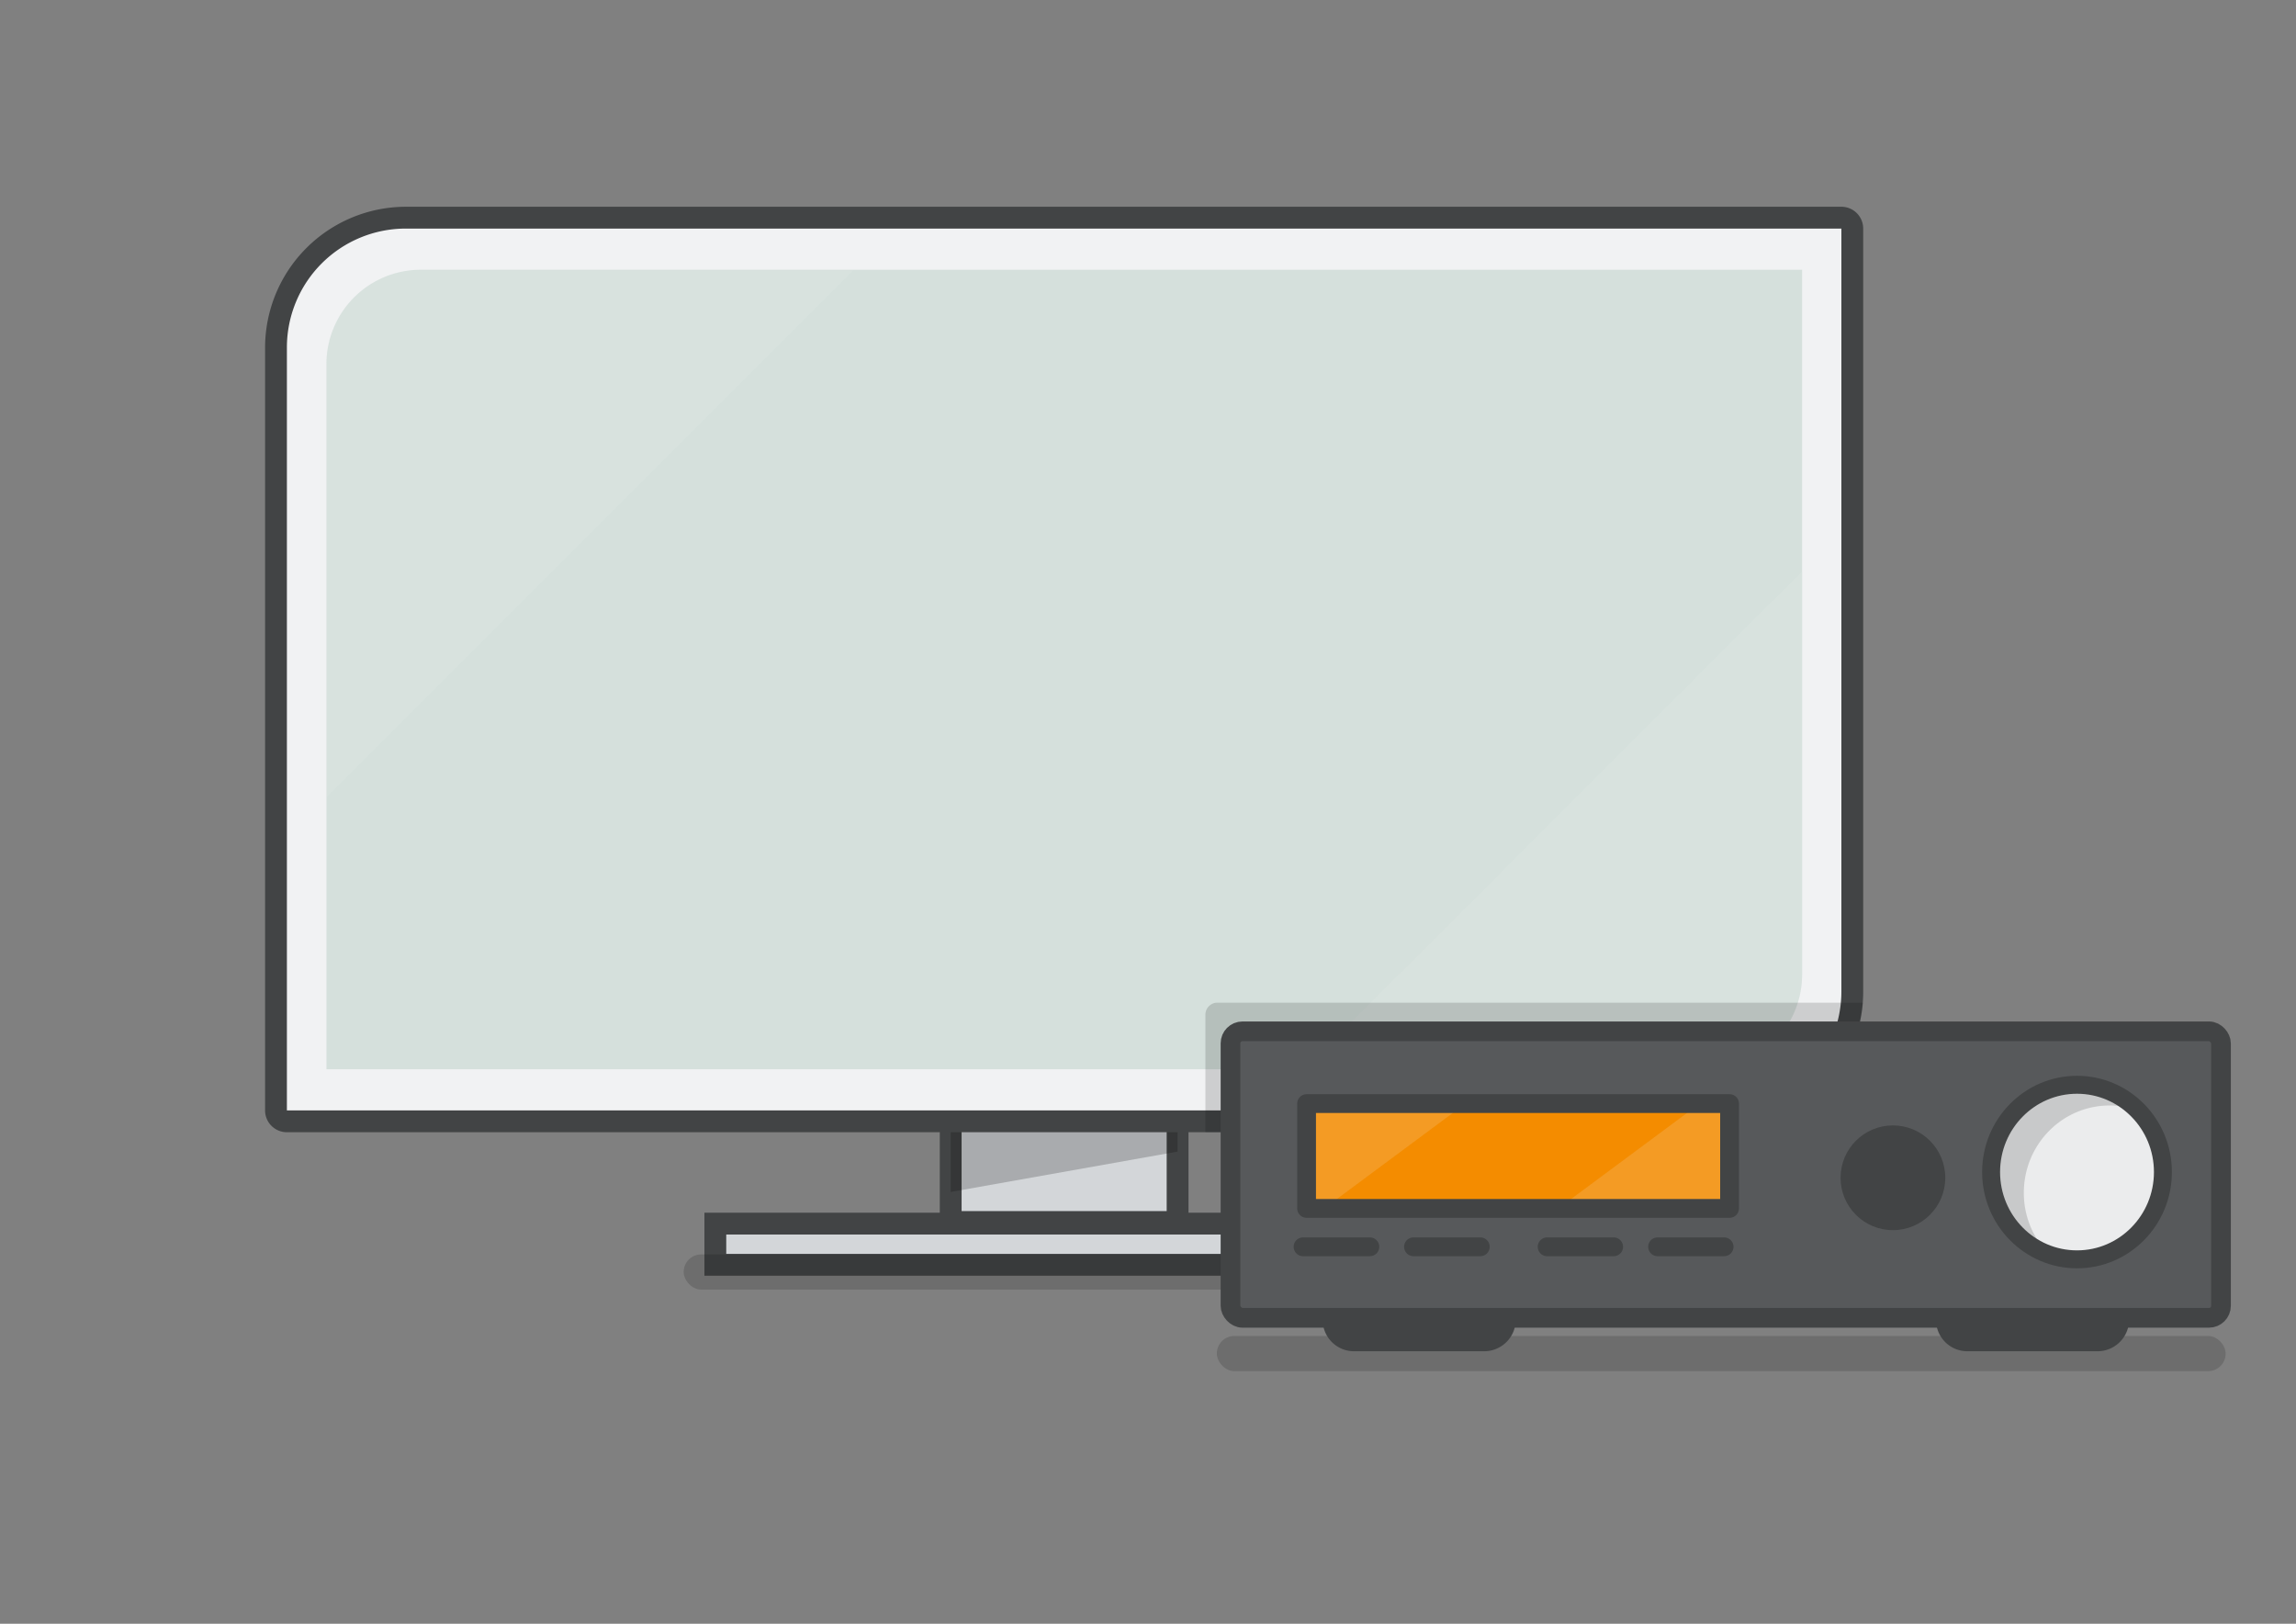 <svg xmlns="http://www.w3.org/2000/svg" xmlns:xlink="http://www.w3.org/1999/xlink" viewBox="0 0 841.9 595.3">
  <rect x="0" y="0" width="841.9" height="595.3" fill="#808080" stroke="none"/>
  <defs>
    <style>
      .b40c2e9b-7ce8-49f0-b281-52bfdebfda88 {
        fill: #d5e0dc;
      }

      .b61585e6-6dc1-4a69-8f04-596cfa309083, .fb624323-9789-4718-ac16-eae080b3a632 {
        fill: #ebeced;
      }

      .a5cd3f1c-8652-40bf-bb87-1c019c52d9f8, .ad677a00-b9eb-4549-b0fc-23fc296c719b, .ba3bff2a-fc93-43b5-8edd-ef9b9fabbca9, .bd9b16d0-3ddf-4469-9c4e-89c2055d8c22, .e8a37a07-38b7-4611-9f26-fd78dd928fa7, .fb624323-9789-4718-ac16-eae080b3a632 {
        stroke: #424445;
      }

      .a5cd3f1c-8652-40bf-bb87-1c019c52d9f8, .bd9b16d0-3ddf-4469-9c4e-89c2055d8c22, .fb624323-9789-4718-ac16-eae080b3a632 {
        stroke-miterlimit: 10;
      }

      .a5cd3f1c-8652-40bf-bb87-1c019c52d9f8, .fb624323-9789-4718-ac16-eae080b3a632 {
        stroke-width: 6.58px;
      }

      .b0a24eb0-65d8-464f-a360-ab6bb646bf80, .e8a37a07-38b7-4611-9f26-fd78dd928fa7 {
        fill: #f48c00;
      }

      .ad677a00-b9eb-4549-b0fc-23fc296c719b, .e8a37a07-38b7-4611-9f26-fd78dd928fa7 {
        stroke-linecap: round;
        stroke-linejoin: round;
        stroke-width: 6.89px;
      }

      .ab9ad72a-368f-4e7b-81e7-5a7599b59e91 {
        isolation: isolate;
      }

      .ba3bff2a-fc93-43b5-8edd-ef9b9fabbca9 {
        fill: #d3d6d9;
        stroke-width: 8px;
      }

      .ae549bb3-f5d5-4ac2-b2e1-e11af3321e8c {
        mix-blend-mode: multiply;
        opacity: 0.2;
      }

      .b39097cf-c502-43bb-89e9-8ed6e4d4528b, .fcc4ae59-bf4b-4487-99f9-3a5cba127794 {
        opacity: 0.15;
      }

      .a5e1d1e5-3e1a-4a5f-9248-912c2179fc21, .ab534a91-e24c-4cfa-8535-c845d2fd1d05, .b39097cf-c502-43bb-89e9-8ed6e4d4528b {
        fill: #f1f2f3;
      }

      .b9255e27-6246-4a27-99e6-b5aba75f214d {
        fill: #424445;
      }

      .fe1fefc7-eb2b-4d5f-8dff-b01ea5d0455a {
        clip-path: url(#bc8e2f23-d66c-4184-88a3-6feab44f272e);
      }

      .a5e1d1e5-3e1a-4a5f-9248-912c2179fc21 {
        opacity: 0.1;
      }

      .a5cd3f1c-8652-40bf-bb87-1c019c52d9f8, .aacd8984-bf12-44f5-bef5-87dfc00dcd6b, .ad677a00-b9eb-4549-b0fc-23fc296c719b {
        fill: none;
      }

      .bd9b16d0-3ddf-4469-9c4e-89c2055d8c22 {
        fill: #57595b;
        stroke-width: 7.22px;
      }

      .a3462180-2535-4266-89bd-52e09bac0f89 {
        clip-path: url(#a4c3555c-05b2-46e3-b164-36c12efc739a);
      }

      .b3ca9bff-9d1c-4b20-9d73-504bead79ddc {
        clip-path: url(#b36c7f1e-d6ab-434d-bd54-8849153902de);
      }
    </style>
    <clipPath id="bc8e2f23-d66c-4184-88a3-6feab44f272e">
      <path class="b40c2e9b-7ce8-49f0-b281-52bfdebfda88" d="M119.7,392H626.1a34.7,34.7,0,0,0,34.7-34.6V98.9H154.3a34.6,34.6,0,0,0-34.6,34.7Z"/>
    </clipPath>
    <clipPath id="a4c3555c-05b2-46e3-b164-36c12efc739a">
      <ellipse class="fb624323-9789-4718-ac16-eae080b3a632" cx="761.6" cy="429.7" rx="31.5" ry="32"/>
    </clipPath>
    <clipPath id="b36c7f1e-d6ab-434d-bd54-8849153902de">
      <rect class="e8a37a07-38b7-4611-9f26-fd78dd928fa7" x="479.1" y="404.6" width="155.1" height="38.43"/>
    </clipPath>
  </defs>
  <g class="ab9ad72a-368f-4e7b-81e7-5a7599b59e91">
    <g id="ee1d76c3-11e7-4622-8e9d-aa1d6e595849" data-name="Layers">
      <g>
        <rect class="ba3bff2a-fc93-43b5-8edd-ef9b9fabbca9" x="262.3" y="448.6" width="255.8" height="15.1"/>
        <g>
          <rect class="ba3bff2a-fc93-43b5-8edd-ef9b9fabbca9" x="348.6" y="407.1" width="83.2" height="40.91"/>
          <g class="ae549bb3-f5d5-4ac2-b2e1-e11af3321e8c">
            <polygon points="348.6 407.1 348.6 437 431.8 422.2 431.8 407.1 348.6 407.1"/>
          </g>
        </g>
        <rect class="fcc4ae59-bf4b-4487-99f9-3a5cba127794" x="250.7" y="459.9" width="280.8" height="12.88" rx="6.4"/>
        <g>
          <g>
            <path class="ab534a91-e24c-4cfa-8535-c845d2fd1d05" d="M105.2,411.1a4,4,0,0,1-4-4V127.4a47.6,47.6,0,0,1,47.6-47.6H675.2a4,4,0,0,1,4,4V363.5a47.6,47.6,0,0,1-47.6,47.6Z"/>
            <path class="b9255e27-6246-4a27-99e6-b5aba75f214d" d="M675.2,83.8V363.5a43.6,43.6,0,0,1-43.6,43.6H105.2V127.4a43.6,43.6,0,0,1,43.6-43.6H675.2m0-8H148.8a51.7,51.7,0,0,0-51.6,51.6V407.1a8,8,0,0,0,8,8H631.6a51.6,51.6,0,0,0,51.6-51.6V83.8a8,8,0,0,0-8-8Z"/>
          </g>
          <g>
            <path class="b40c2e9b-7ce8-49f0-b281-52bfdebfda88" d="M119.7,392H626.1a34.7,34.7,0,0,0,34.7-34.6V98.9H154.3a34.6,34.6,0,0,0-34.6,34.7Z"/>
            <g class="fe1fefc7-eb2b-4d5f-8dff-b01ea5d0455a">
              <polygon class="a5e1d1e5-3e1a-4a5f-9248-912c2179fc21" points="660.8 209.5 478.4 391.8 660.8 391.8 660.8 209.5"/>
              <polygon class="a5e1d1e5-3e1a-4a5f-9248-912c2179fc21" points="119.7 292.3 312.8 99.2 119.7 99.2 119.7 292.3"/>
            </g>
          </g>
        </g>
      </g>
      <rect class="aacd8984-bf12-44f5-bef5-87dfc00dcd6b" x="3.4" y="1.3" width="835" height="592.68"/>
      <path class="fcc4ae59-bf4b-4487-99f9-3a5cba127794" d="M446.4,367.6A4.4,4.4,0,0,0,442,372v43.1H631.6a51.7,51.7,0,0,0,51.5-47.5Z"/>
      <rect class="fcc4ae59-bf4b-4487-99f9-3a5cba127794" x="446.2" y="489.8" width="369.9" height="12.88" rx="6.4"/>
      <g>
        <rect class="bd9b16d0-3ddf-4469-9c4e-89c2055d8c22" x="451.2" y="378.1" width="363.2" height="105.04" rx="4.4"/>
        <g>
          <path class="b9255e27-6246-4a27-99e6-b5aba75f214d" d="M544.3,495.4H496.5A11.5,11.5,0,0,1,485,483.8h70.8A11.6,11.6,0,0,1,544.3,495.4Z"/>
          <path class="b9255e27-6246-4a27-99e6-b5aba75f214d" d="M769.1,495.4H721.4a11.5,11.5,0,0,1-11.5-11.6h70.8A11.6,11.6,0,0,1,769.1,495.4Z"/>
        </g>
        <g>
          <ellipse class="b61585e6-6dc1-4a69-8f04-596cfa309083" cx="761.6" cy="429.7" rx="31.5" ry="32"/>
          <g class="a3462180-2535-4266-89bd-52e09bac0f89">
            <path class="fcc4ae59-bf4b-4487-99f9-3a5cba127794" d="M742.1,437.3c0-17.7,14.1-32,31.4-32a32.5,32.5,0,0,1,7.7.9,31.8,31.8,0,1,0-27.1,56.2A32,32,0,0,1,742.1,437.3Z"/>
          </g>
          <ellipse class="a5cd3f1c-8652-40bf-bb87-1c019c52d9f8" cx="761.6" cy="429.7" rx="31.5" ry="32"/>
        </g>
        <g>
          <g>
            <rect class="b0a24eb0-65d8-464f-a360-ab6bb646bf80" x="479.1" y="404.6" width="155.1" height="38.43"/>
            <g class="b3ca9bff-9d1c-4b20-9d73-504bead79ddc">
              <polygon class="b39097cf-c502-43bb-89e9-8ed6e4d4528b" points="459.2 462.6 459.2 389.2 558.1 389.2 459.2 462.6"/>
              <polygon class="b39097cf-c502-43bb-89e9-8ed6e4d4528b" points="643.3 389.7 643.3 463.1 544.4 463.1 643.3 389.7"/>
            </g>
            <rect class="ad677a00-b9eb-4549-b0fc-23fc296c719b" x="479.1" y="404.6" width="155.1" height="38.43"/>
          </g>
          <line class="e8a37a07-38b7-4611-9f26-fd78dd928fa7" x1="477.8" y1="457.1" x2="502.3" y2="457.1"/>
          <line class="e8a37a07-38b7-4611-9f26-fd78dd928fa7" x1="518.3" y1="457.1" x2="542.8" y2="457.1"/>
          <line class="e8a37a07-38b7-4611-9f26-fd78dd928fa7" x1="567.3" y1="457.1" x2="591.7" y2="457.1"/>
          <line class="e8a37a07-38b7-4611-9f26-fd78dd928fa7" x1="607.8" y1="457.1" x2="632.2" y2="457.1"/>
        </g>
        <circle class="b9255e27-6246-4a27-99e6-b5aba75f214d" cx="694.1" cy="431.8" r="19.2"/>
      </g>
    </g>
  </g>
</svg>
